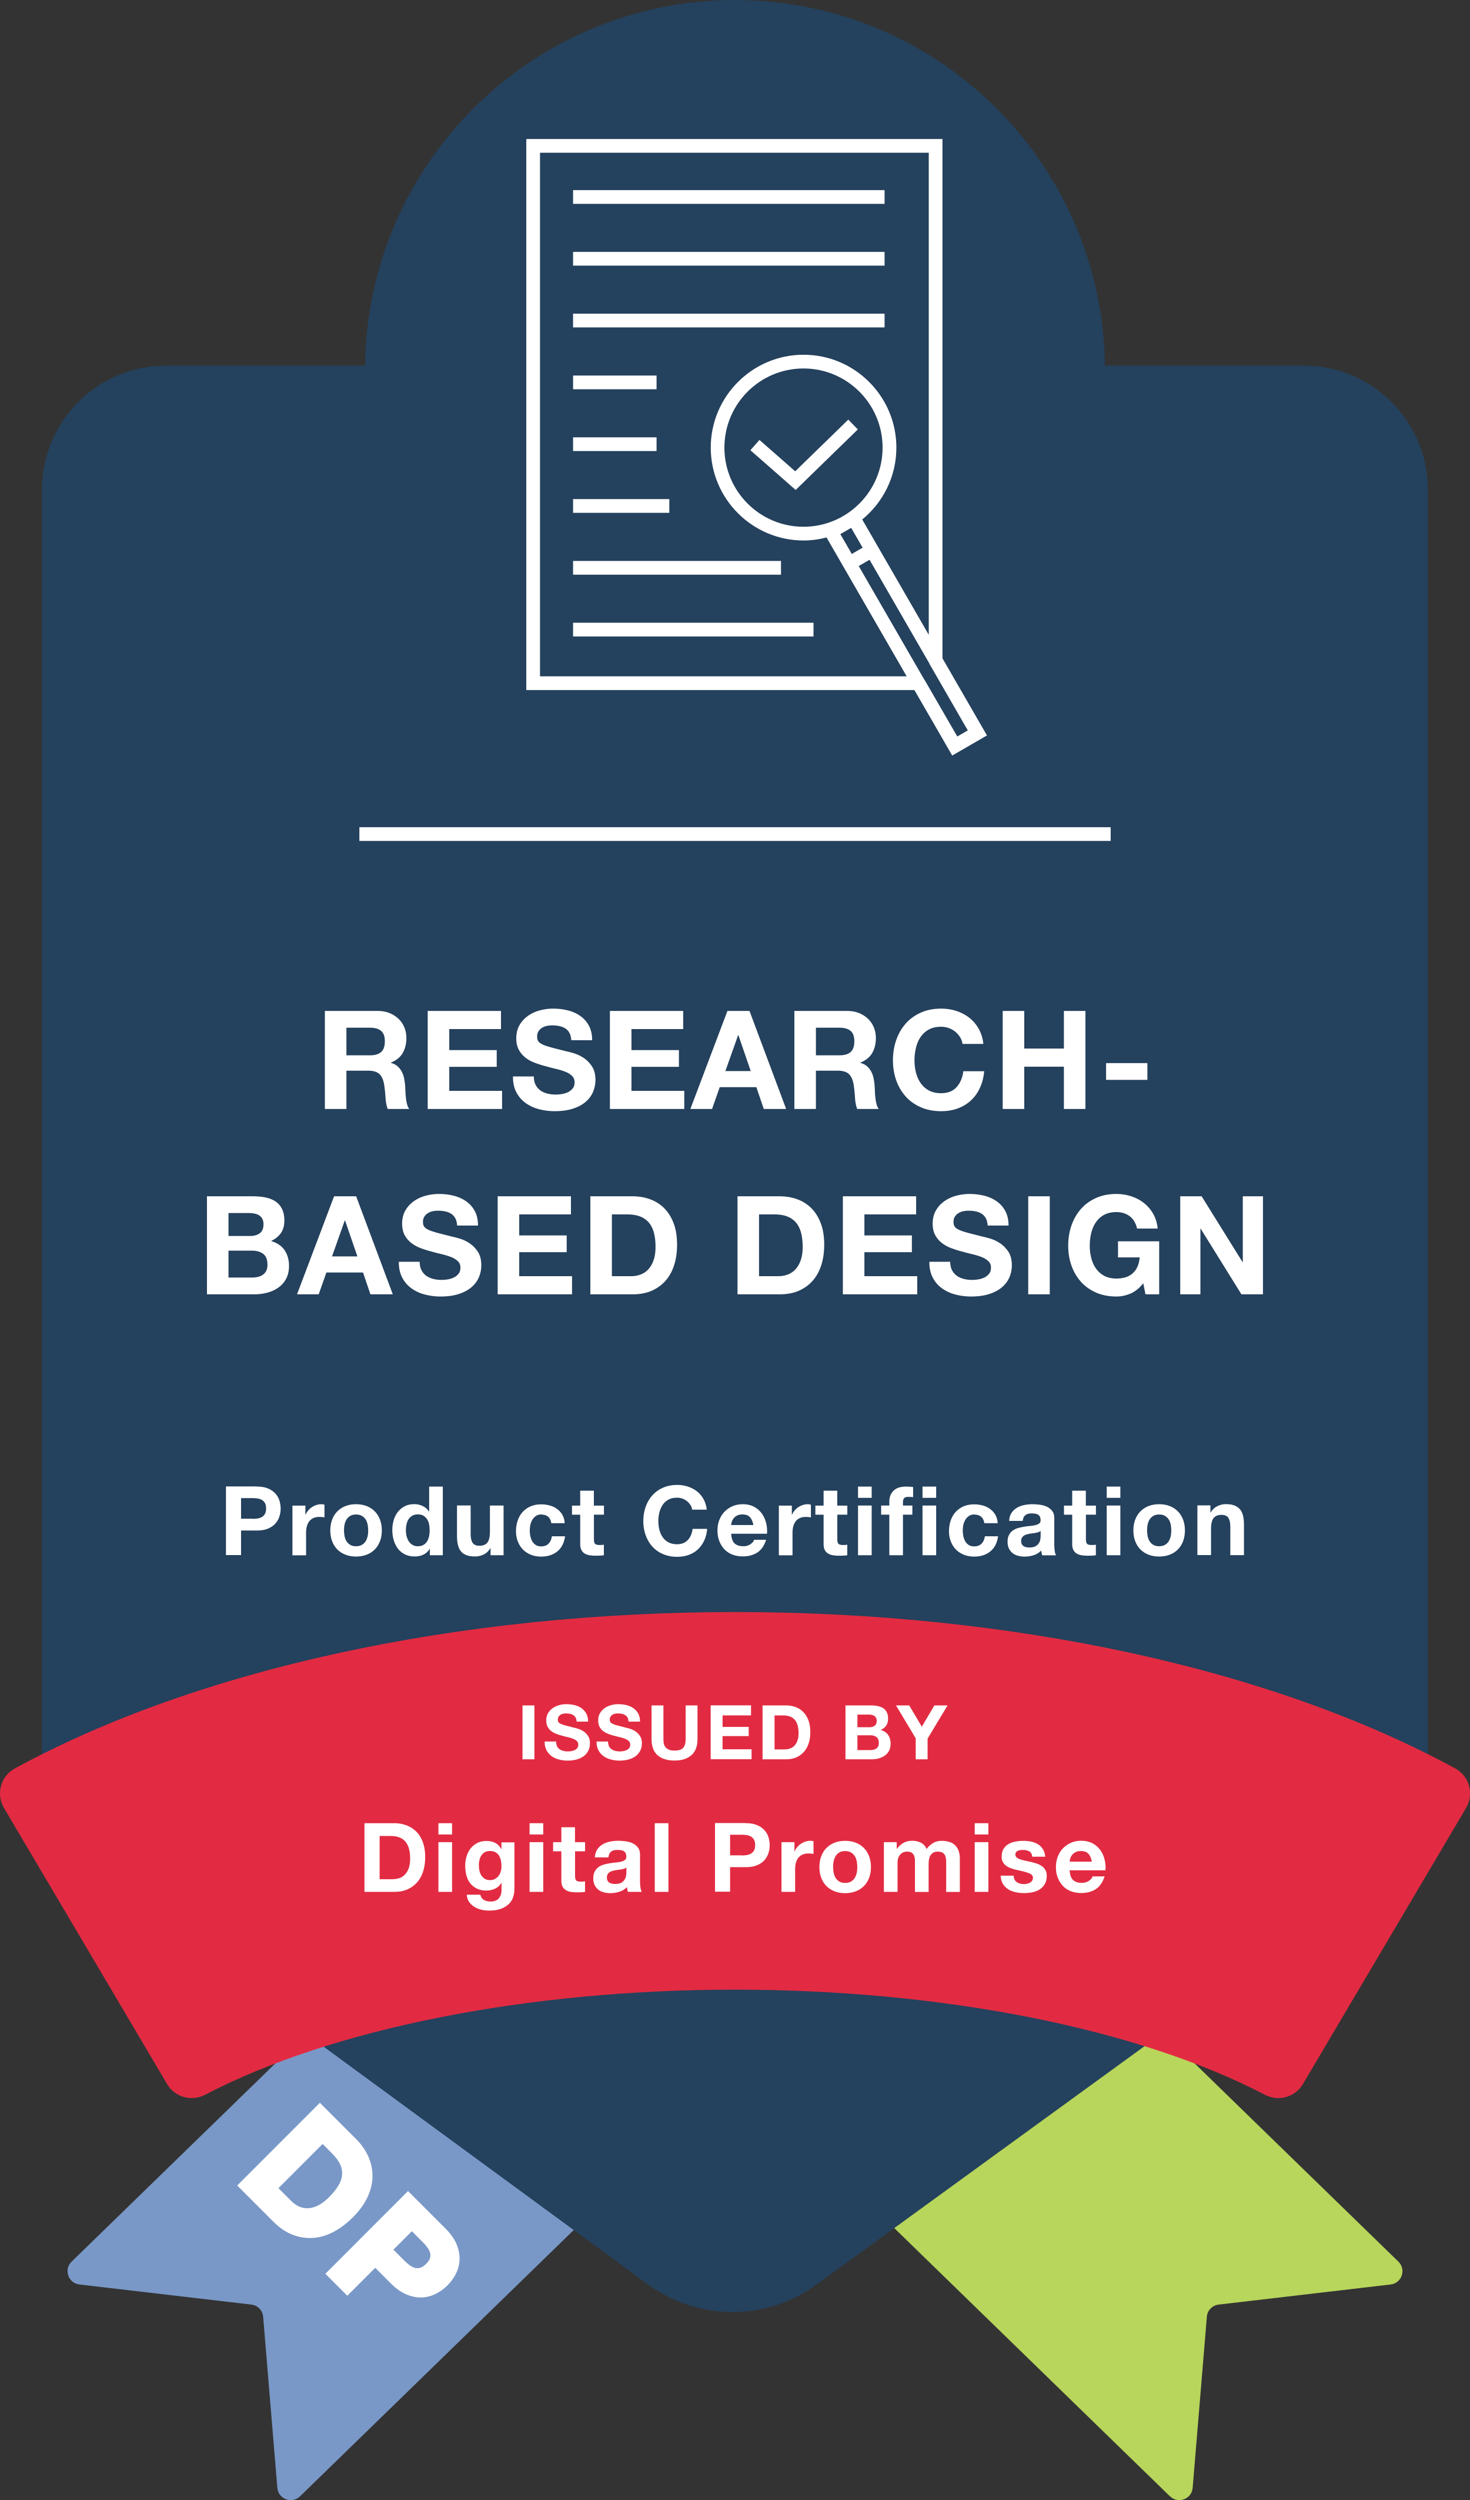 <svg xmlns="http://www.w3.org/2000/svg" viewBox="0 0 214.29 364.24"><rect x="0" y="0" width="214.29" height="364.24" fill="#333333" stroke="none"/><path fill="#7998c7" d="m43.73 363.68 44.74-43.5-33.27-34.22-44.76 43.52c-1.18 1.14-.5 3.14 1.13 3.33l25.08 2.93c.92.11 1.64.85 1.71 1.77l2.07 24.93c.14 1.64 2.12 2.38 3.3 1.23Z"/><path fill="#b8d65b" d="m170.56 363.68-44.74-43.5 33.27-34.22 44.76 43.52c1.18 1.14.5 3.14-1.13 3.33l-25.08 2.93c-.92.11-1.64.85-1.71 1.77l-2.07 24.93c-.14 1.64-2.12 2.38-3.3 1.23Z"/><path fill="#24415d" d="M190.09 53.27h-29.02C160.71 23.79 136.71 0 107.14 0S53.57 23.79 53.21 53.27H24.19c-9.98 0-18.08 8.09-18.08 18.08v196.73l87.97 64.45c7.45 5.7 17.79 5.73 25.26.07l88.81-64.51V71.35c0-9.98-8.09-18.08-18.08-18.08Z"/><path fill="#e22b42" d="M189.92 303.63c-1.13 1.91-3.56 2.57-5.53 1.54-18.47-9.63-46.93-15.31-77.25-15.31s-58.77 5.68-77.24 15.31c-1.97 1.03-4.4.37-5.53-1.54L.58 263.39c-1.19-2.02-.49-4.63 1.57-5.75 26.64-14.52 64.58-22.79 105-22.79s78.36 8.27 105 22.79c2.06 1.12 2.76 3.73 1.57 5.75l-23.79 40.23Z"/><path fill="#fff" d="M55.06 147.28c.64 0 1.22.1 1.73.31s.95.49 1.32.85c.37.36.65.78.84 1.25.19.47.29.98.29 1.53 0 .84-.18 1.57-.53 2.18-.35.61-.93 1.08-1.73 1.4v.04c.39.11.71.27.96.49s.46.48.62.78c.16.3.28.63.35.99s.12.72.15 1.08c.01.23.03.49.04.8.01.31.04.62.07.94.03.32.09.62.16.91s.18.53.33.73h-3.14c-.17-.45-.28-.99-.32-1.62-.04-.63-.1-1.23-.18-1.8-.11-.75-.33-1.29-.68-1.64-.35-.35-.91-.52-1.7-.52H50.5v5.58h-3.14v-14.28h7.7Zm-1.12 6.46c.72 0 1.26-.16 1.62-.48.36-.32.54-.84.54-1.56s-.18-1.2-.54-1.51c-.36-.31-.9-.47-1.62-.47H50.5v4.02h3.44ZM73.03 147.28v2.64h-7.54v3.06h6.92v2.44h-6.92v3.5h7.7v2.64H62.35v-14.28h10.68ZM78.08 158.04c.17.33.4.6.69.81.29.21.62.36 1.01.46.39.1.79.15 1.2.15.28 0 .58-.02.9-.07s.62-.14.9-.27.51-.32.7-.55c.19-.23.28-.53.28-.89 0-.39-.12-.7-.37-.94a2.97 2.97 0 0 0-.97-.6c-.4-.16-.85-.3-1.36-.42-.51-.12-1.02-.25-1.54-.4-.53-.13-1.05-.3-1.56-.49s-.96-.44-1.36-.75c-.4-.31-.72-.69-.97-1.15-.25-.46-.37-1.02-.37-1.67 0-.73.16-1.37.47-1.91s.72-.99 1.23-1.35 1.08-.63 1.72-.8 1.28-.26 1.92-.26c.75 0 1.46.08 2.15.25.69.17 1.3.44 1.83.81.53.37.96.85 1.27 1.43s.47 1.28.47 2.11h-3.04c-.03-.43-.12-.78-.27-1.06-.15-.28-.36-.5-.61-.66-.25-.16-.54-.27-.87-.34-.33-.07-.68-.1-1.07-.1-.25 0-.51.03-.76.08s-.48.15-.69.28-.38.3-.51.5-.2.45-.2.76c0 .28.05.51.16.68.11.17.32.33.63.48.31.15.75.29 1.3.44.55.15 1.28.33 2.17.56.27.05.64.15 1.11.29.47.14.94.36 1.41.67.47.31.87.72 1.21 1.23s.51 1.17.51 1.97c0 .65-.13 1.26-.38 1.82s-.63 1.04-1.13 1.45c-.5.41-1.12.72-1.86.95s-1.6.34-2.57.34c-.79 0-1.55-.1-2.29-.29a5.79 5.79 0 0 1-1.96-.91c-.57-.41-1.02-.94-1.35-1.58s-.49-1.4-.48-2.28h3.04c0 .48.09.89.26 1.22ZM99.59 147.28v2.64h-7.54v3.06h6.92v2.44h-6.92v3.5h7.7v2.64H88.91v-14.28h10.68ZM109.26 147.28l5.34 14.28h-3.26l-1.08-3.18h-5.34l-1.12 3.18h-3.16l5.4-14.28h3.22Zm.18 8.76-1.8-5.24h-.04l-1.86 5.24h3.7ZM123.5 147.28c.64 0 1.22.1 1.73.31s.95.49 1.32.85c.37.36.65.78.84 1.25.19.47.29.98.29 1.53 0 .84-.18 1.57-.53 2.18-.35.61-.93 1.08-1.73 1.4v.04c.39.11.71.27.96.49s.46.48.62.78c.16.3.28.63.35.99s.12.72.15 1.08c.01.23.03.49.04.8.01.31.04.62.07.94.03.32.09.62.16.91s.18.53.33.73h-3.14c-.17-.45-.28-.99-.32-1.62-.04-.63-.1-1.23-.18-1.8-.11-.75-.33-1.29-.68-1.64-.35-.35-.91-.52-1.7-.52h-3.14v5.58h-3.14v-14.28h7.7Zm-1.12 6.46c.72 0 1.26-.16 1.62-.48.36-.32.54-.84.54-1.56s-.18-1.2-.54-1.51c-.36-.31-.9-.47-1.62-.47h-3.44v4.02h3.44ZM139.95 151.09c-.19-.3-.42-.56-.7-.79a3.271 3.271 0 0 0-2.06-.72c-.71 0-1.31.14-1.8.41-.49.27-.89.64-1.2 1.1-.31.46-.53.98-.67 1.57-.14.59-.21 1.19-.21 1.82s.07 1.18.21 1.75c.14.57.36 1.08.67 1.53.31.45.71.82 1.2 1.09.49.27 1.09.41 1.8.41.96 0 1.71-.29 2.25-.88.54-.59.87-1.36.99-2.32h3.04c-.08.89-.29 1.7-.62 2.42s-.77 1.33-1.32 1.84-1.19.89-1.92 1.16-1.54.4-2.42.4c-1.09 0-2.08-.19-2.95-.57s-1.61-.9-2.21-1.57c-.6-.67-1.06-1.45-1.38-2.35-.32-.9-.48-1.87-.48-2.91s.16-2.06.48-2.97c.32-.91.78-1.71 1.38-2.39.6-.68 1.34-1.21 2.21-1.6s1.86-.58 2.95-.58c.79 0 1.53.11 2.23.34s1.33.56 1.88.99c.55.43 1.01.97 1.37 1.61.36.64.59 1.37.68 2.2h-3.04a2.46 2.46 0 0 0-.36-.99ZM149.31 147.28v5.48h5.78v-5.48h3.14v14.28h-3.14v-6.16h-5.78v6.16h-3.14v-14.28h3.14ZM167.26 154.88v2.44h-6.02v-2.44h6.02ZM36.89 174.28c.68 0 1.3.06 1.86.18s1.04.32 1.44.59c.4.27.71.64.93 1.09s.33 1.01.33 1.68c0 .72-.16 1.32-.49 1.8-.33.48-.81.87-1.45 1.18.88.25 1.54.7 1.97 1.33.43.63.65 1.4.65 2.29 0 .72-.14 1.34-.42 1.87-.28.53-.66.96-1.13 1.29-.47.33-1.01.58-1.62.74-.61.16-1.23.24-1.87.24h-6.92v-14.28h6.72Zm-.4 5.78c.56 0 1.02-.13 1.38-.4s.54-.7.54-1.3c0-.33-.06-.61-.18-.82-.12-.21-.28-.38-.48-.5s-.43-.2-.69-.25c-.26-.05-.53-.07-.81-.07h-2.94v3.34h3.18Zm.18 6.06c.31 0 .6-.03.88-.09s.53-.16.74-.3c.21-.14.38-.33.51-.57.13-.24.19-.55.19-.92 0-.73-.21-1.26-.62-1.57-.41-.31-.96-.47-1.64-.47h-3.42v3.92h3.36ZM51.92 174.28l5.34 14.28H54l-1.08-3.18h-5.34l-1.12 3.18H43.3l5.4-14.28h3.22Zm.18 8.76-1.8-5.24h-.04l-1.86 5.24h3.7ZM61.44 185.04c.17.33.4.6.69.81.29.21.62.36 1.01.46.39.1.79.15 1.2.15.28 0 .58-.02.9-.07s.62-.14.9-.27.51-.32.7-.55c.19-.23.28-.53.28-.89 0-.39-.12-.7-.37-.94a2.97 2.97 0 0 0-.97-.6c-.4-.16-.85-.3-1.36-.42-.51-.12-1.02-.25-1.54-.4-.53-.13-1.05-.3-1.56-.49s-.96-.44-1.36-.75c-.4-.31-.72-.69-.97-1.15-.25-.46-.37-1.02-.37-1.67 0-.73.16-1.37.47-1.91s.72-.99 1.23-1.35 1.08-.63 1.72-.8 1.28-.26 1.92-.26c.75 0 1.46.08 2.15.25.69.17 1.3.44 1.83.81.53.37.96.85 1.27 1.43s.47 1.28.47 2.11h-3.04c-.03-.43-.12-.78-.27-1.06-.15-.28-.36-.5-.61-.66-.25-.16-.54-.27-.87-.34-.33-.07-.68-.1-1.07-.1-.25 0-.51.03-.76.08s-.48.15-.69.28-.38.3-.51.5-.2.45-.2.76c0 .28.05.51.16.68.11.17.32.33.63.48.31.15.75.29 1.3.44.55.15 1.28.33 2.17.56.27.05.64.15 1.11.29.47.14.94.36 1.41.67.47.31.87.72 1.21 1.23s.51 1.17.51 1.97c0 .65-.13 1.26-.38 1.82s-.63 1.04-1.13 1.45c-.5.41-1.12.72-1.86.95s-1.6.34-2.57.34c-.79 0-1.55-.1-2.29-.29a5.79 5.79 0 0 1-1.96-.91c-.57-.41-1.02-.94-1.35-1.58s-.49-1.4-.48-2.28h3.04c0 .48.09.89.26 1.22ZM83.23 174.28v2.64h-7.54v3.06h6.92v2.44h-6.92v3.5h7.7v2.64H72.55v-14.28h10.68ZM92.22 174.28c.92 0 1.78.15 2.57.44.79.29 1.48.73 2.06 1.32.58.59 1.03 1.32 1.36 2.2.33.88.49 1.91.49 3.1 0 1.04-.13 2-.4 2.88-.27.88-.67 1.64-1.21 2.28s-1.21 1.14-2.02 1.51-1.76.55-2.85.55h-6.16v-14.28h6.16ZM92 185.92c.45 0 .89-.07 1.32-.22.43-.15.81-.39 1.14-.73.33-.34.6-.78.8-1.33s.3-1.21.3-2c0-.72-.07-1.37-.21-1.95s-.37-1.08-.69-1.49c-.32-.41-.74-.73-1.27-.95-.53-.22-1.18-.33-1.95-.33H89.2v9H92ZM113.67 174.28c.92 0 1.78.15 2.57.44.79.29 1.48.73 2.06 1.32.58.59 1.03 1.32 1.36 2.2.33.88.49 1.91.49 3.1 0 1.04-.13 2-.4 2.88-.27.88-.67 1.64-1.21 2.28s-1.21 1.14-2.02 1.51-1.76.55-2.85.55h-6.16v-14.28h6.16Zm-.22 11.64c.45 0 .89-.07 1.32-.22.43-.15.81-.39 1.14-.73.33-.34.6-.78.8-1.33s.3-1.21.3-2c0-.72-.07-1.37-.21-1.95s-.37-1.08-.69-1.49c-.32-.41-.74-.73-1.27-.95-.53-.22-1.18-.33-1.95-.33h-2.24v9h2.8ZM133.55 174.28v2.64h-7.54v3.06h6.92v2.44h-6.92v3.5h7.7v2.64h-10.84v-14.28h10.68ZM138.78 185.04c.17.33.4.6.69.81.29.21.62.36 1.01.46.39.1.79.15 1.2.15.28 0 .58-.02.9-.07s.62-.14.9-.27.51-.32.7-.55c.19-.23.28-.53.28-.89 0-.39-.12-.7-.37-.94a2.97 2.97 0 0 0-.97-.6c-.4-.16-.85-.3-1.36-.42-.51-.12-1.02-.25-1.54-.4-.53-.13-1.05-.3-1.56-.49s-.96-.44-1.36-.75c-.4-.31-.72-.69-.97-1.15-.25-.46-.37-1.02-.37-1.67 0-.73.16-1.37.47-1.91s.72-.99 1.23-1.35 1.08-.63 1.72-.8 1.28-.26 1.92-.26c.75 0 1.46.08 2.15.25.69.17 1.3.44 1.83.81.53.37.96.85 1.27 1.43s.47 1.28.47 2.11h-3.04c-.03-.43-.12-.78-.27-1.06-.15-.28-.36-.5-.61-.66-.25-.16-.54-.27-.87-.34-.33-.07-.68-.1-1.07-.1-.25 0-.51.03-.76.08s-.48.15-.69.28-.38.3-.51.5-.2.45-.2.76c0 .28.05.51.16.68.11.17.32.33.63.48.31.15.75.29 1.3.44.55.15 1.28.33 2.17.56.27.05.64.15 1.11.29.47.14.94.36 1.41.67.47.31.87.72 1.21 1.23s.51 1.17.51 1.97c0 .65-.13 1.26-.38 1.82s-.63 1.04-1.13 1.45c-.5.41-1.12.72-1.86.95s-1.6.34-2.57.34c-.79 0-1.55-.1-2.29-.29a5.79 5.79 0 0 1-1.96-.91c-.57-.41-1.02-.94-1.35-1.58s-.49-1.4-.48-2.28h3.04c0 .48.09.89.26 1.22ZM153.03 174.28v14.28h-3.14v-14.28h3.14ZM164.8 188.45c-.68.29-1.37.43-2.06.43-1.09 0-2.08-.19-2.95-.57s-1.61-.9-2.21-1.57c-.6-.67-1.06-1.45-1.38-2.35-.32-.9-.48-1.87-.48-2.91s.16-2.06.48-2.97c.32-.91.78-1.71 1.38-2.39.6-.68 1.34-1.21 2.21-1.6s1.86-.58 2.95-.58c.73 0 1.44.11 2.13.33.69.22 1.31.54 1.86.97.55.43 1.01.95 1.37 1.58.36.63.58 1.35.66 2.16h-3c-.19-.8-.55-1.4-1.08-1.8s-1.18-.6-1.94-.6c-.71 0-1.31.14-1.8.41-.49.27-.89.64-1.2 1.1-.31.46-.53.98-.67 1.57-.14.59-.21 1.19-.21 1.82s.07 1.18.21 1.75c.14.57.36 1.08.67 1.53.31.45.71.82 1.2 1.09.49.27 1.09.41 1.8.41 1.04 0 1.84-.26 2.41-.79.57-.53.9-1.29.99-2.29h-3.16v-2.34h6v7.72h-2l-.32-1.62c-.56.72-1.18 1.22-1.86 1.51ZM175.17 174.28l5.96 9.58h.04v-9.58h2.94v14.28h-3.14l-5.94-9.56h-.04v9.56h-2.94v-14.28h3.12ZM37.45 216.57c.63 0 1.16.09 1.6.27.44.18.79.42 1.07.72s.48.64.6 1.02.19.78.19 1.19-.06.8-.19 1.18c-.13.39-.33.73-.6 1.03-.28.3-.63.54-1.07.72-.44.18-.97.27-1.6.27h-2.31v3.58h-2.2v-10h4.51Zm-.6 4.7c.25 0 .49-.02.73-.06s.44-.11.62-.22.32-.26.43-.46c.11-.2.16-.45.16-.77s-.05-.57-.16-.77-.25-.35-.43-.46c-.18-.11-.38-.18-.62-.22s-.48-.06-.73-.06h-1.71v3h1.71ZM44.52 219.33v1.34h.03c.09-.22.22-.43.38-.62s.34-.35.55-.49c.21-.13.42-.24.66-.31.23-.08.48-.11.73-.11.13 0 .27.02.43.07v1.85a2.49 2.49 0 0 0-.34-.05c-.13-.01-.26-.02-.38-.02-.36 0-.67.06-.92.18s-.46.29-.61.5c-.15.21-.26.46-.33.74s-.1.58-.1.91v3.26h-1.99v-7.24h1.89ZM48.42 221.38c.18-.47.43-.87.76-1.2.33-.33.72-.59 1.18-.77.46-.18.97-.27 1.54-.27s1.09.09 1.55.27c.46.18.86.44 1.18.77.33.33.58.73.76 1.2.18.47.27 1 .27 1.58s-.09 1.1-.27 1.57-.43.87-.76 1.2c-.33.33-.72.59-1.18.76-.46.18-.98.27-1.55.27s-1.08-.09-1.54-.27c-.46-.18-.85-.43-1.18-.76-.33-.33-.58-.73-.76-1.2s-.27-.99-.27-1.57.09-1.1.27-1.58Zm1.81 2.42c.06.28.15.52.29.74.14.22.32.39.54.52.22.13.5.2.84.2s.62-.07.85-.2c.23-.13.41-.31.55-.52.13-.22.23-.47.29-.74.06-.28.08-.56.08-.85s-.03-.57-.08-.85c-.06-.28-.15-.53-.29-.74-.14-.21-.32-.39-.55-.52-.23-.14-.51-.2-.85-.2s-.62.07-.84.2c-.22.13-.4.31-.54.52-.13.21-.23.46-.29.74-.06.28-.08.56-.08.85s.03.57.08.85ZM62.63 225.64c-.23.39-.54.67-.92.85-.38.17-.8.26-1.28.26-.54 0-1.02-.11-1.43-.32-.41-.21-.75-.49-1.01-.85s-.47-.77-.6-1.24c-.14-.47-.2-.95-.2-1.46s.07-.95.2-1.41c.13-.45.34-.85.6-1.2.27-.34.6-.62 1-.83s.87-.31 1.4-.31c.43 0 .84.09 1.22.27.39.18.69.45.92.81h.03v-3.64h1.99v10h-1.89v-.92h-.03Zm-.08-3.58a2.07 2.07 0 0 0-.29-.73c-.14-.21-.31-.38-.53-.51-.21-.13-.49-.2-.81-.2s-.6.07-.83.2c-.22.13-.4.3-.54.52-.14.21-.23.46-.29.74-.06.28-.09.56-.09.86 0 .28.03.56.1.84.07.28.17.53.31.75.14.22.33.4.55.53.22.14.48.2.79.2.33 0 .6-.07.82-.2.22-.13.39-.31.53-.52.13-.22.22-.47.28-.75.06-.28.08-.57.08-.87s-.03-.59-.08-.86ZM71.51 226.57v-1.01h-.04c-.25.42-.58.72-.98.91s-.81.28-1.23.28c-.53 0-.97-.07-1.31-.21-.34-.14-.61-.34-.8-.6-.2-.26-.33-.57-.41-.94-.08-.37-.12-.78-.12-1.23v-4.45h1.99v4.09c0 .6.09 1.04.28 1.34.19.29.52.44.99.44.54 0 .93-.16 1.18-.48.24-.32.36-.85.36-1.59v-3.79h1.99v7.24h-1.89ZM78.93 220.63c-.32 0-.58.07-.8.22s-.39.33-.53.56c-.13.23-.23.48-.29.76-.06.28-.08.55-.08.82s.03.53.08.8c.06.27.15.52.27.74.13.22.3.4.51.54s.48.21.78.21c.48 0 .84-.13 1.1-.4.26-.27.42-.62.48-1.07h1.92c-.13.96-.5 1.69-1.12 2.2-.62.5-1.4.76-2.37.76-.54 0-1.04-.09-1.49-.27-.45-.18-.84-.44-1.16-.76-.32-.33-.56-.72-.74-1.17-.18-.45-.27-.95-.27-1.49s.08-1.08.25-1.56c.16-.48.4-.9.72-1.25.32-.35.7-.62 1.16-.82.46-.2.98-.29 1.57-.29.43 0 .84.06 1.24.17s.75.28 1.06.51c.31.23.57.51.76.85s.31.74.34 1.21h-1.95c-.13-.83-.62-1.25-1.47-1.25ZM88.04 219.33v1.33h-1.46v3.58c0 .34.06.56.17.67s.34.17.67.17c.11 0 .22 0 .32-.01.1 0 .2-.02.29-.04v1.54c-.17.03-.36.05-.56.06-.21 0-.41.01-.6.01-.31 0-.6-.02-.88-.06-.28-.04-.52-.12-.73-.24-.21-.12-.38-.29-.5-.52s-.18-.52-.18-.88v-4.27h-1.2v-1.33h1.2v-2.17h1.99v2.17h1.46ZM100.63 219.24a2.13 2.13 0 0 0-.49-.55 2.301 2.301 0 0 0-1.45-.5c-.5 0-.92.1-1.26.29-.34.19-.62.45-.84.77-.21.32-.37.69-.47 1.1a5.32 5.32 0 0 0 0 2.5c.1.4.25.75.47 1.07.21.32.5.57.84.76.35.19.77.29 1.26.29.67 0 1.2-.21 1.58-.62.38-.41.61-.95.69-1.62h2.13c-.06.62-.2 1.19-.43 1.69-.23.5-.54.93-.92 1.29s-.83.63-1.34.81c-.51.19-1.08.28-1.69.28-.77 0-1.45-.13-2.07-.4s-1.13-.63-1.55-1.1-.74-1.02-.97-1.65c-.22-.63-.34-1.31-.34-2.04s.11-1.44.34-2.08c.22-.64.55-1.2.97-1.67.42-.48.94-.85 1.55-1.12.61-.27 1.3-.41 2.07-.41.55 0 1.07.08 1.56.24.49.16.93.39 1.32.69.39.3.71.68.96 1.13s.41.96.48 1.54h-2.13c-.04-.25-.12-.48-.25-.69ZM107.07 224.83c.3.29.73.43 1.29.43.4 0 .75-.1 1.04-.3.29-.2.47-.41.53-.64h1.75c-.28.87-.71 1.49-1.29 1.86-.58.37-1.28.56-2.1.56-.57 0-1.08-.09-1.54-.27-.46-.18-.84-.44-1.16-.78-.32-.34-.56-.74-.74-1.2s-.26-.98-.26-1.54.09-1.05.27-1.51.43-.87.76-1.21c.33-.34.72-.61 1.17-.8.45-.2.95-.29 1.5-.29.62 0 1.15.12 1.61.36.46.24.83.56 1.13.96.29.4.51.86.64 1.37.13.51.18 1.05.14 1.61h-5.22c.03.64.19 1.11.49 1.4Zm2.25-3.81c-.24-.26-.6-.39-1.08-.39-.32 0-.58.05-.79.16s-.38.24-.5.4c-.13.16-.21.33-.27.5-.05.18-.08.34-.09.48h3.23c-.09-.5-.26-.89-.5-1.15ZM115.43 219.33v1.34h.03c.09-.22.22-.43.38-.62s.34-.35.55-.49c.21-.13.42-.24.66-.31.23-.08.48-.11.73-.11.13 0 .27.02.43.07v1.85a2.49 2.49 0 0 0-.34-.05c-.13-.01-.26-.02-.38-.02-.36 0-.67.06-.92.18s-.46.29-.61.5c-.15.21-.26.46-.33.74s-.1.58-.1.91v3.26h-1.99v-7.24h1.89ZM123.52 219.33v1.33h-1.46v3.58c0 .34.06.56.17.67s.34.17.67.17c.11 0 .22 0 .32-.01.1 0 .2-.02.29-.04v1.54c-.17.03-.36.05-.56.06-.21 0-.41.01-.6.01-.31 0-.6-.02-.88-.06-.28-.04-.52-.12-.73-.24-.21-.12-.38-.29-.5-.52s-.18-.52-.18-.88v-4.27h-1.2v-1.33h1.2v-2.17h1.99v2.17h1.46ZM125.08 218.21v-1.64h1.99v1.64h-1.99Zm1.99 1.12v7.24h-1.99v-7.24h1.99ZM128.45 220.66v-1.33h1.19v-.56c0-.64.2-1.17.6-1.58.4-.41 1.01-.62 1.82-.62.18 0 .35 0 .53.02.18.01.35.03.52.04v1.48c-.23-.03-.48-.04-.73-.04-.27 0-.46.06-.58.19-.12.13-.17.34-.17.64v.43H133v1.33h-1.37v5.91h-1.99v-5.91h-1.19ZM134.48 218.21v-1.64h1.99v1.64h-1.99Zm1.99 1.12v7.24h-1.99v-7.24h1.99ZM142.05 220.63c-.32 0-.58.07-.8.22s-.39.33-.53.56c-.13.23-.23.48-.29.76-.06.28-.08.55-.08.82s.03.53.08.8c.06.27.15.52.27.74.13.22.3.4.51.54s.48.21.78.21c.48 0 .84-.13 1.1-.4.26-.27.42-.62.48-1.07h1.92c-.13.96-.5 1.69-1.12 2.2-.62.5-1.4.76-2.37.76-.54 0-1.04-.09-1.49-.27-.45-.18-.84-.44-1.16-.76-.32-.33-.56-.72-.74-1.17-.18-.45-.27-.95-.27-1.49s.08-1.08.25-1.56c.16-.48.4-.9.72-1.25.32-.35.7-.62 1.16-.82.46-.2.98-.29 1.57-.29.43 0 .84.06 1.24.17s.75.28 1.06.51c.31.23.57.51.76.85s.31.74.34 1.21h-1.95c-.13-.83-.62-1.25-1.47-1.25ZM147.11 221.56c.03-.47.14-.85.35-1.16.21-.31.47-.55.78-.74.32-.19.67-.32 1.07-.4s.8-.12 1.2-.12c.36 0 .73.03 1.11.08.37.05.71.15 1.02.3.31.15.56.36.76.62.2.27.29.62.29 1.06v3.77c0 .33.02.64.06.94s.1.52.2.67h-2.02c-.04-.11-.07-.23-.09-.34-.02-.12-.04-.24-.05-.36-.32.33-.69.56-1.12.69-.43.13-.87.2-1.32.2-.35 0-.67-.04-.97-.13-.3-.08-.56-.21-.78-.39-.22-.18-.4-.4-.53-.67s-.19-.59-.19-.97c0-.41.07-.75.22-1.01.14-.27.33-.48.56-.64.23-.16.49-.28.78-.36s.59-.14.89-.19c.3-.05.59-.08.88-.11.29-.03.55-.07.77-.13.22-.06.4-.14.53-.24s.19-.26.18-.47c0-.21-.04-.38-.1-.51a.712.712 0 0 0-.28-.29c-.12-.07-.25-.12-.41-.14-.15-.02-.32-.04-.5-.04-.39 0-.7.08-.92.25-.22.17-.35.45-.39.84h-1.99Zm4.59 1.47c-.08.08-.19.13-.31.17s-.26.08-.41.11-.3.05-.46.07-.32.04-.48.07c-.15.03-.3.07-.44.11s-.27.11-.38.19c-.11.08-.19.18-.26.3s-.1.28-.1.46.03.33.1.45.15.22.27.29c.11.07.24.12.39.15.15.03.3.04.46.04.39 0 .7-.07.91-.2.21-.13.37-.29.48-.47s.17-.37.19-.55c.02-.19.04-.34.04-.45v-.74ZM159.76 219.33v1.33h-1.46v3.58c0 .34.06.56.17.67s.34.17.67.17c.11 0 .22 0 .32-.01.1 0 .2-.02.29-.04v1.54c-.17.03-.36.05-.56.06-.21 0-.41.01-.6.01-.31 0-.6-.02-.88-.06-.28-.04-.52-.12-.73-.24-.21-.12-.38-.29-.5-.52s-.18-.52-.18-.88v-4.27h-1.2v-1.33h1.2v-2.17h1.99v2.17h1.46ZM161.33 218.21v-1.64h1.99v1.64h-1.99Zm1.99 1.12v7.24h-1.99v-7.24h1.99ZM165.49 221.38c.18-.47.43-.87.76-1.2.33-.33.72-.59 1.18-.77.46-.18.97-.27 1.54-.27s1.09.09 1.55.27c.46.18.86.44 1.18.77.33.33.58.73.76 1.2.18.47.27 1 .27 1.58s-.09 1.1-.27 1.57-.43.87-.76 1.2c-.33.33-.72.59-1.18.76-.46.18-.98.27-1.55.27s-1.08-.09-1.54-.27c-.46-.18-.85-.43-1.18-.76-.33-.33-.58-.73-.76-1.2s-.27-.99-.27-1.57.09-1.1.27-1.58Zm1.81 2.42c.06.28.15.52.29.74.14.22.32.39.54.52.22.13.5.2.84.2s.62-.07.85-.2c.23-.13.41-.31.55-.52.13-.22.23-.47.29-.74.06-.28.08-.56.08-.85s-.03-.57-.08-.85c-.06-.28-.15-.53-.29-.74-.14-.21-.32-.39-.55-.52-.23-.14-.51-.2-.85-.2s-.62.07-.84.2c-.22.13-.4.31-.54.52-.13.21-.23.46-.29.74-.06.28-.08.56-.08.85s.03.57.08.85ZM176.45 219.33v1.01h.04c.25-.42.58-.73.98-.92s.81-.29 1.23-.29c.53 0 .97.07 1.31.22s.61.35.8.6c.2.26.33.57.41.94.08.37.12.78.12 1.22v4.45h-1.99v-4.09c0-.6-.09-1.04-.28-1.34-.19-.29-.52-.44-.99-.44-.54 0-.93.16-1.18.48-.24.32-.36.85-.36 1.59v3.79h-1.99v-7.24h1.89ZM57.45 265.61c.64 0 1.24.1 1.8.31.55.21 1.04.51 1.44.92.41.41.72.92.95 1.54.23.62.34 1.34.34 2.17 0 .73-.09 1.4-.28 2.02s-.47 1.15-.85 1.6c-.38.45-.85.8-1.41 1.06-.57.26-1.23.38-2 .38h-4.31v-10h4.31Zm-.15 8.15c.32 0 .62-.05.92-.15s.56-.27.8-.51c.23-.24.42-.55.56-.93.14-.38.21-.85.21-1.4 0-.5-.05-.96-.15-1.36-.1-.41-.26-.75-.48-1.04-.22-.29-.52-.51-.89-.67-.37-.15-.82-.23-1.36-.23h-1.57v6.3h1.96ZM63.91 267.25v-1.64h1.99v1.64h-1.99Zm1.99 1.12v7.24h-1.99v-7.24h1.99ZM74.87 276.14c-.08.37-.25.72-.51 1.04-.26.32-.64.59-1.13.82-.5.22-1.16.34-1.99.34-.35 0-.72-.04-1.08-.13-.37-.09-.71-.23-1.01-.41-.3-.19-.56-.43-.76-.72-.2-.29-.32-.65-.34-1.06h1.97c.09.37.28.63.55.78s.58.22.94.22c.56 0 .97-.17 1.23-.5s.38-.76.37-1.27v-.95h-.03c-.21.38-.52.67-.92.85-.4.18-.81.27-1.25.27-.54 0-1.01-.1-1.4-.29-.39-.19-.71-.45-.97-.78s-.44-.72-.55-1.16c-.12-.44-.17-.91-.17-1.41 0-.47.07-.92.2-1.35.13-.43.33-.82.59-1.15.26-.33.59-.59.97-.79.39-.2.83-.29 1.34-.29.48 0 .89.09 1.25.27.36.18.66.48.9.9h.03v-.97h1.89v6.78c0 .29-.04.62-.12.99Zm-2.72-2.41c.21-.11.39-.26.53-.45s.25-.4.31-.64c.07-.24.11-.49.11-.75 0-.3-.03-.58-.08-.85-.06-.27-.15-.5-.28-.71-.13-.21-.3-.37-.52-.49-.21-.12-.49-.18-.81-.18-.28 0-.52.06-.72.17-.2.11-.37.26-.5.46-.14.19-.23.41-.29.66-.06.25-.09.51-.09.78s.03.52.08.78.14.49.27.69.29.37.5.5c.21.13.46.2.77.2.28 0 .53-.06.74-.17ZM77.2 267.25v-1.64h1.99v1.64H77.2Zm1.99 1.12v7.24H77.2v-7.24h1.99ZM85.29 268.37v1.33h-1.46v3.58c0 .34.06.56.17.67.11.11.34.17.67.17.11 0 .22 0 .32-.01.1 0 .2-.02.29-.04v1.54c-.17.03-.36.05-.56.06s-.41.01-.6.01c-.31 0-.6-.02-.88-.06-.28-.04-.52-.12-.73-.25s-.38-.29-.5-.52c-.12-.22-.18-.52-.18-.88v-4.27h-1.2v-1.33h1.2v-2.17h1.99v2.17h1.46ZM86.72 270.59c.03-.47.14-.85.35-1.16.21-.31.47-.56.78-.74s.67-.32 1.07-.4c.4-.08.8-.12 1.2-.12.36 0 .73.03 1.11.08.37.05.71.15 1.02.3.31.15.56.36.76.62.2.27.29.62.29 1.06V274c0 .33.02.64.06.94s.1.52.2.67h-2.02c-.04-.11-.07-.23-.09-.34-.02-.12-.04-.24-.05-.36-.32.33-.69.56-1.12.69-.43.13-.87.2-1.32.2-.35 0-.67-.04-.97-.13-.3-.08-.56-.21-.78-.39-.22-.18-.4-.4-.53-.67s-.19-.59-.19-.97c0-.41.07-.75.22-1.01s.33-.48.56-.64c.23-.16.49-.28.78-.36s.59-.14.89-.19c.3-.05.59-.08.88-.11.29-.03.55-.07.77-.13.22-.06.4-.14.53-.25s.19-.26.18-.47c0-.21-.04-.38-.1-.51a.712.712 0 0 0-.28-.29c-.12-.07-.25-.12-.41-.14-.15-.02-.32-.04-.5-.04-.39 0-.7.08-.92.25-.22.17-.35.45-.39.84h-1.99Zm4.59 1.47c-.08.07-.19.13-.31.17s-.26.08-.41.1c-.14.03-.3.05-.46.07s-.32.04-.48.07c-.15.03-.3.07-.44.11-.14.05-.27.11-.38.19s-.19.18-.26.3-.1.28-.1.46.03.33.1.45.15.22.27.29c.11.07.24.12.39.15.15.03.3.04.46.04.39 0 .7-.07.91-.2.21-.13.37-.29.48-.47.1-.18.17-.37.19-.55.02-.19.04-.34.04-.45v-.74ZM97.44 265.61v10h-1.99v-10h1.99ZM108.74 265.61c.63 0 1.16.09 1.6.27.44.18.79.42 1.07.72s.48.64.6 1.02.19.78.19 1.19-.06.8-.19 1.18c-.13.39-.33.73-.6 1.03s-.63.54-1.07.72c-.44.18-.97.27-1.6.27h-2.31v3.58h-2.2v-10h4.51Zm-.6 4.7c.25 0 .49-.02.73-.06.23-.04.44-.11.62-.22s.32-.26.43-.46c.11-.2.16-.45.16-.77s-.05-.57-.16-.77c-.11-.2-.25-.35-.43-.46-.18-.11-.38-.18-.62-.22s-.48-.06-.73-.06h-1.71v3h1.71ZM115.81 268.37v1.34h.03c.09-.22.22-.43.38-.62s.34-.35.55-.49c.21-.14.42-.24.66-.32.23-.07.48-.11.73-.11.13 0 .27.02.43.07v1.85c-.09-.02-.21-.03-.34-.05-.13-.01-.26-.02-.38-.02-.36 0-.67.06-.92.18s-.46.29-.61.5-.26.46-.33.74c-.07.28-.1.58-.1.91v3.26h-1.99v-7.24h1.89ZM119.72 270.42c.18-.47.43-.87.76-1.2.33-.33.72-.59 1.18-.77.46-.18.97-.27 1.54-.27s1.09.09 1.55.27.86.44 1.18.77c.33.33.58.73.76 1.2.18.47.27 1 .27 1.58s-.09 1.1-.27 1.57-.43.87-.76 1.2c-.33.33-.72.59-1.18.76-.46.18-.98.27-1.55.27s-1.08-.09-1.54-.27c-.46-.18-.85-.43-1.18-.76-.33-.33-.58-.73-.76-1.2s-.27-.99-.27-1.57.09-1.1.27-1.58Zm1.81 2.42c.06.28.15.52.29.74.14.22.32.39.54.53.22.13.5.2.84.2s.62-.07.85-.2.41-.31.55-.53c.13-.22.23-.47.29-.74.06-.27.08-.56.08-.85s-.03-.57-.08-.85c-.06-.28-.15-.53-.29-.74-.14-.21-.32-.39-.55-.53-.23-.13-.51-.2-.85-.2s-.62.07-.84.2c-.22.14-.4.31-.54.53-.13.21-.23.46-.29.74-.06.28-.08.56-.08.85s.03.57.08.85ZM130.72 268.37v.98h.03c.26-.37.58-.66.95-.87.37-.21.79-.31 1.27-.31s.88.09 1.25.27c.38.18.67.49.86.94.21-.32.51-.6.88-.84s.8-.36 1.31-.36c.38 0 .74.05 1.06.14.33.09.61.24.84.45.23.21.42.47.55.81s.2.73.2 1.2v4.84h-1.99v-4.1c0-.24 0-.47-.03-.69-.02-.21-.07-.4-.15-.56a.964.964 0 0 0-.37-.38c-.16-.09-.38-.14-.67-.14s-.51.05-.68.16c-.17.11-.31.25-.41.42s-.16.37-.2.59c-.03.22-.05.44-.05.67v4.03h-1.99v-4.06c0-.21 0-.43-.01-.64 0-.21-.05-.4-.12-.58a.92.92 0 0 0-.35-.43c-.16-.11-.4-.16-.72-.16-.09 0-.22.02-.37.06-.15.04-.3.12-.45.24-.14.12-.27.29-.37.5-.1.22-.15.51-.15.86v4.2h-1.99v-7.24h1.88ZM142.09 267.25v-1.64h1.99v1.64h-1.99Zm1.99 1.12v7.24h-1.99v-7.24h1.99ZM147.88 273.81c.09.15.2.28.34.38.14.1.3.17.48.22a2.12 2.12 0 0 0 1.01.02c.15-.03.29-.08.42-.15.13-.07.23-.16.32-.28.08-.12.13-.26.13-.44 0-.3-.2-.52-.59-.67-.4-.15-.95-.3-1.66-.45-.29-.06-.57-.14-.85-.23s-.52-.21-.74-.35c-.21-.15-.39-.33-.52-.55-.13-.22-.2-.49-.2-.8 0-.47.09-.85.27-1.15.18-.3.42-.53.72-.71.3-.17.63-.29 1.01-.36.37-.07.76-.11 1.15-.11s.77.04 1.14.11c.37.08.7.2.99.38.29.18.53.41.72.71s.31.67.34 1.11h-1.89c-.03-.38-.17-.64-.43-.78-.26-.13-.57-.2-.92-.2-.11 0-.23 0-.36.02-.13.01-.25.04-.36.09-.11.05-.2.11-.27.2-.07.09-.11.21-.11.36 0 .18.07.32.2.43.13.11.3.2.51.27.21.07.45.13.72.19.27.06.55.12.83.18.29.07.57.15.85.24s.52.22.74.37c.21.15.39.35.52.57s.2.51.2.85c0 .48-.1.88-.29 1.2-.19.32-.44.58-.75.78-.31.2-.66.33-1.06.41-.4.08-.8.12-1.21.12s-.83-.04-1.23-.13-.76-.22-1.07-.42-.57-.46-.77-.78c-.2-.32-.31-.73-.33-1.21h1.89c0 .21.04.4.13.55ZM156.41 273.87c.3.29.73.43 1.29.43.4 0 .75-.1 1.04-.3.29-.2.47-.41.53-.64h1.75c-.28.87-.71 1.49-1.29 1.86-.58.37-1.28.56-2.1.56-.57 0-1.08-.09-1.54-.27-.46-.18-.84-.44-1.16-.78-.32-.34-.56-.74-.74-1.2s-.26-.98-.26-1.54.09-1.04.27-1.51.43-.87.76-1.21c.33-.34.72-.61 1.17-.81.45-.2.95-.29 1.5-.29.62 0 1.15.12 1.61.36s.83.56 1.13.96.51.86.64 1.37.18 1.05.14 1.61h-5.22c.03.64.19 1.11.49 1.4Zm2.25-3.81c-.24-.26-.6-.39-1.08-.39-.32 0-.58.05-.79.16s-.38.24-.5.4c-.13.16-.21.33-.27.5-.05.18-.08.34-.09.48h3.23c-.09-.5-.26-.89-.5-1.15ZM77.9 248.45v7.85h-1.73v-7.85h1.73ZM81.18 254.37c.09.18.22.33.38.45.16.11.34.2.55.25s.43.08.66.08c.15 0 .32-.01.5-.04s.34-.08.5-.15.28-.17.38-.3c.1-.13.15-.29.15-.49 0-.21-.07-.38-.2-.52-.14-.13-.31-.24-.53-.33s-.47-.17-.75-.23c-.28-.07-.56-.14-.85-.22-.29-.07-.58-.16-.86-.27-.28-.11-.53-.24-.75-.41-.22-.17-.4-.38-.53-.63s-.2-.56-.2-.92c0-.4.09-.75.26-1.05.17-.3.4-.54.68-.74.28-.2.59-.34.95-.44.35-.1.7-.14 1.06-.14.41 0 .8.05 1.18.14s.71.24 1.01.45c.29.21.53.47.7.79.17.32.26.71.26 1.16h-1.67c-.02-.23-.06-.43-.15-.58a.96.96 0 0 0-.33-.36c-.14-.09-.3-.15-.48-.19-.18-.04-.38-.06-.59-.06-.14 0-.28.02-.42.04-.14.03-.27.08-.38.15-.11.07-.21.17-.28.28a.77.77 0 0 0-.11.42c0 .15.03.28.09.37s.17.18.35.26c.17.08.41.16.71.24.3.08.7.18 1.19.31.15.03.35.08.61.16s.52.2.78.37.48.39.67.68c.19.28.28.64.28 1.08 0 .36-.07.69-.21 1-.14.31-.35.57-.62.8-.28.22-.62.4-1.02.52s-.88.19-1.41.19c-.43 0-.85-.05-1.26-.16s-.77-.27-1.08-.5c-.31-.23-.56-.52-.74-.87-.18-.35-.27-.77-.26-1.25h1.67c0 .26.05.49.14.67ZM88.75 254.37c.09.18.22.33.38.45.16.11.34.2.55.25s.43.08.66.08c.15 0 .32-.01.5-.04s.34-.08.5-.15.28-.17.38-.3c.1-.13.15-.29.15-.49 0-.21-.07-.38-.2-.52-.14-.13-.31-.24-.53-.33s-.47-.17-.75-.23c-.28-.07-.56-.14-.85-.22-.29-.07-.58-.16-.86-.27-.28-.11-.53-.24-.75-.41-.22-.17-.4-.38-.53-.63s-.2-.56-.2-.92c0-.4.09-.75.26-1.05.17-.3.4-.54.68-.74.28-.2.59-.34.95-.44.35-.1.7-.14 1.06-.14.41 0 .8.05 1.18.14s.71.24 1.01.45c.29.21.53.47.7.79.17.32.26.71.26 1.16h-1.67c-.02-.23-.06-.43-.15-.58a.96.96 0 0 0-.33-.36c-.14-.09-.3-.15-.48-.19-.18-.04-.38-.06-.59-.06-.14 0-.28.02-.42.04-.14.03-.27.08-.38.15-.11.07-.21.17-.28.28a.77.77 0 0 0-.11.42c0 .15.03.28.09.37s.17.18.35.26c.17.08.41.16.71.24.3.08.7.18 1.19.31.15.03.35.08.61.16s.52.2.78.37.48.39.67.68c.19.28.28.64.28 1.08 0 .36-.07.69-.21 1-.14.31-.35.57-.62.8-.28.22-.62.4-1.02.52s-.88.19-1.41.19c-.43 0-.85-.05-1.26-.16s-.77-.27-1.08-.5c-.31-.23-.56-.52-.74-.87-.18-.35-.27-.77-.26-1.25h1.67c0 .26.05.49.14.67ZM100.79 255.7c-.59.52-1.42.78-2.46.78s-1.89-.26-2.47-.77-.88-1.31-.88-2.38v-4.88h1.73v4.88c0 .21.02.42.05.63a1.2 1.2 0 0 0 .72.92c.21.1.49.15.84.15.62 0 1.04-.14 1.28-.41.24-.27.35-.71.35-1.29v-4.88h1.73v4.88c0 1.06-.3 1.85-.89 2.37ZM109.48 248.45v1.45h-4.15v1.68h3.81v1.34h-3.81v1.92h4.23v1.45h-5.96v-7.85h5.87ZM114.56 248.45c.51 0 .98.08 1.41.24.44.16.81.4 1.13.73.32.32.57.73.75 1.21s.27 1.05.27 1.71c0 .57-.07 1.1-.22 1.58s-.37.9-.67 1.25c-.3.35-.67.63-1.11.83-.44.2-.97.3-1.57.3h-3.39v-7.85h3.39Zm-.12 6.4c.25 0 .49-.04.73-.12.23-.08.44-.21.63-.4.18-.19.33-.43.44-.73.11-.3.17-.67.17-1.1 0-.4-.04-.75-.12-1.07-.08-.32-.2-.59-.38-.82-.18-.23-.41-.4-.7-.52s-.65-.18-1.07-.18h-1.23v4.95h1.54ZM126.96 248.45c.37 0 .71.03 1.02.1.31.07.57.17.79.32.22.15.39.35.51.6s.18.56.18.92c0 .4-.09.73-.27.99-.18.26-.45.48-.8.65.48.14.84.38 1.08.73s.36.77.36 1.26c0 .4-.08.74-.23 1.03-.15.29-.36.53-.62.71-.26.18-.56.32-.89.41-.33.09-.68.13-1.03.13h-3.81v-7.85h3.7Zm-.22 3.18c.31 0 .56-.07.76-.22s.3-.38.3-.71c0-.18-.03-.33-.1-.45a.78.78 0 0 0-.26-.28 1.15 1.15 0 0 0-.38-.14c-.14-.03-.29-.04-.45-.04h-1.62v1.84h1.75Zm.1 3.33c.17 0 .33-.02.48-.05.15-.03.29-.09.41-.17.12-.08.21-.18.28-.31.07-.13.1-.3.1-.51 0-.4-.11-.69-.34-.86-.23-.17-.53-.26-.9-.26h-1.88v2.16h1.85ZM130.6 248.45h1.94l1.84 3.1 1.83-3.1h1.92l-2.91 4.84v3.01h-1.73v-3.06l-2.88-4.8Z"/><path fill="none" stroke="#fff" stroke-miterlimit="10" stroke-width="2" d="M52.39 121.51h109.52"/><path fill="#fff" d="M83.54 27.7h45.41v2H83.54zM83.54 36.7h45.41v2H83.54zM83.54 45.7h45.41v2H83.54zM83.54 54.71h12.17v2H83.54zM83.54 63.71h12.17v2H83.54zM83.54 72.71h14.03v2H83.54zM83.54 81.72h30.31v2H83.54zM83.54 90.72h35.05v2H83.54z"/><path fill="#fff" d="m143.88 107.15-6.49-11.24V20.25H76.72v80.28h56.58l5.51 9.54 5.07-2.93Zm-4.33.15-4.78-8.27h-.02l-9.57-16.57 1.58-.91 8.75 15.16h-.02l5.59 9.7-1.54.89Zm-22.42-30.56c-6.36 0-11.53-5.17-11.53-11.53s5.17-11.53 11.53-11.53 11.53 5.17 11.53 11.53-5.17 11.53-11.53 11.53Zm6.95.16 1.67 2.89-1.58.91-1.67-2.89 1.58-.91ZM78.72 98.53V22.25h56.67v70.23l-9.7-16.8c3.04-2.48 4.98-6.26 4.98-10.47 0-7.46-6.07-13.53-13.53-13.53s-13.53 6.07-13.53 13.53 6.07 13.53 13.53 13.53c1.16 0 2.28-.16 3.35-.44l11.68 20.23H78.73Z"/><path fill="#fff" d="m115.92 68.66-5.21-4.57-1.32 1.5 6.6 5.79 9.06-8.82-1.39-1.43-7.74 7.53zM51.42 323.05c.98-.98 1.71-1.99 2.17-3 .47-1.02.71-2.04.71-3.03 0-1-.21-1.97-.63-2.9a8.665 8.665 0 0 0-1.79-2.53l-5.25-5.25-12.05 12.05 5.25 5.25c.92.92 1.88 1.57 2.88 1.94.81.31 1.64.46 2.46.46.19 0 .37 0 .56-.02 1-.08 2-.39 2.96-.91.95-.51 1.86-1.2 2.72-2.06Zm-1.56-6.12c-.06.51-.25 1.02-.57 1.53-.33.54-.77 1.08-1.31 1.62-.58.58-1.15 1-1.68 1.25-.52.24-1.02.37-1.49.37-.46 0-.88-.09-1.26-.27-.4-.2-.77-.46-1.09-.78l-1.87-1.87 6.44-6.44 1.42 1.43c.56.56.96 1.12 1.18 1.65.21.51.28 1.02.22 1.51ZM66.56 326.95c-.32-.76-.86-1.53-1.61-2.28l-5.47-5.47-12.05 12.05 3.2 3.2 4.07-4.07 2.27 2.27c.75.75 1.52 1.29 2.28 1.61.7.29 1.4.44 2.06.44h.18c.72-.03 1.41-.21 2.06-.54.63-.32 1.19-.73 1.68-1.22.5-.5.91-1.07 1.23-1.69.32-.64.5-1.32.53-2.05.03-.72-.12-1.47-.43-2.25Zm-3.88 2.02c-.08.26-.27.55-.57.84-.3.3-.58.49-.84.56s-.5.08-.74.03a2.18 2.18 0 0 1-.77-.37c-.28-.2-.56-.44-.83-.71l-1.58-1.58 2.69-2.69 1.58 1.58c.27.27.51.55.71.83.18.25.31.51.37.77.06.24.05.48-.03.74Z"/></svg>